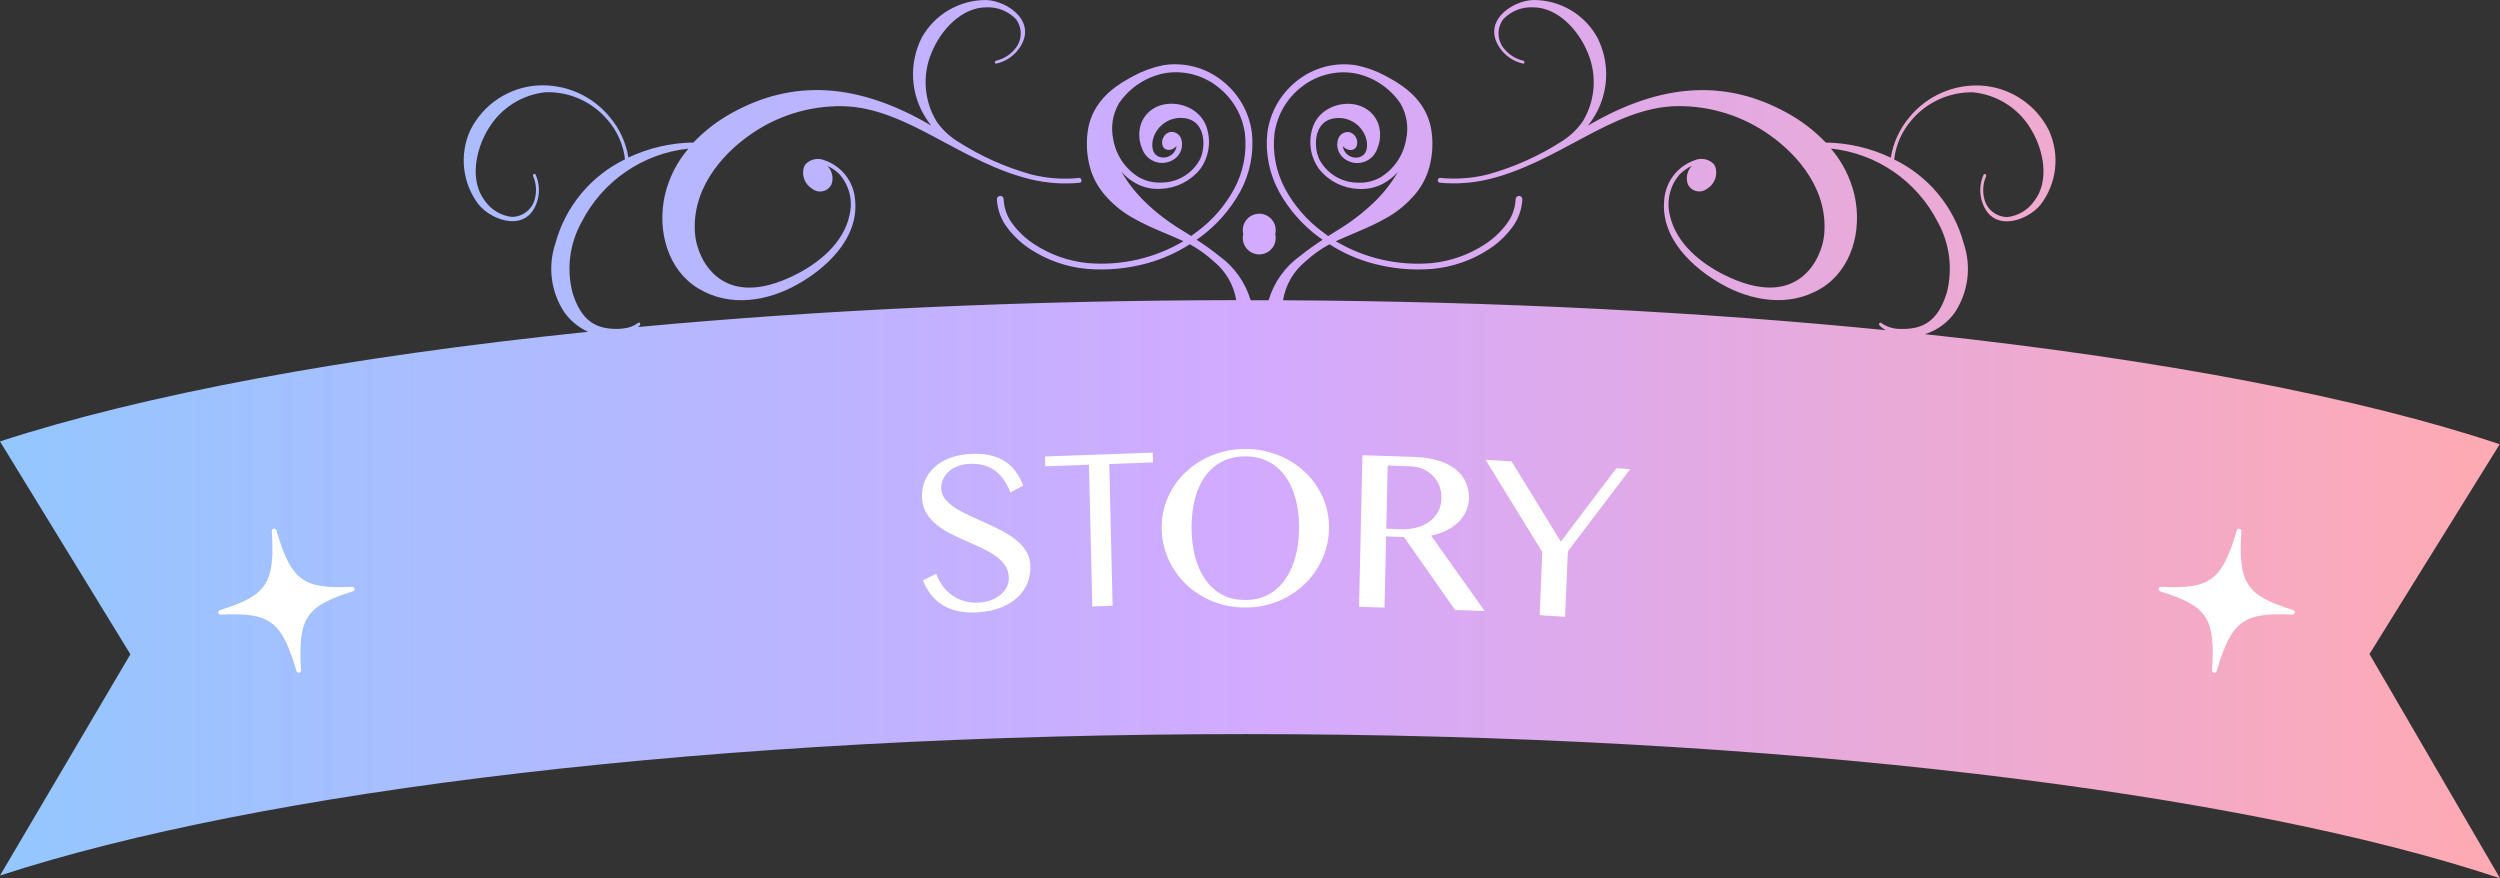 <svg width="427" height="150" viewBox="0 0 427 150" fill="none" xmlns="http://www.w3.org/2000/svg">
<rect x="0" y="0" width="427" height="150" fill="#333333" stroke="none"/>
<g clip-path="url(#clip0_1825_1230)">
<path d="M212.345 39.977C212.245 40.39 212.24 40.821 212.331 41.237C212.421 41.653 212.605 42.043 212.868 42.377C213.131 42.712 213.467 42.982 213.85 43.168C214.233 43.354 214.653 43.451 215.079 43.451C215.505 43.451 215.925 43.354 216.308 43.168C216.691 42.982 217.026 42.712 217.29 42.377C217.553 42.043 217.737 41.653 217.827 41.237C217.918 40.821 217.913 40.39 217.812 39.977C217.913 39.563 217.918 39.132 217.827 38.716C217.737 38.3 217.553 37.91 217.29 37.576C217.026 37.242 216.691 36.971 216.308 36.785C215.925 36.599 215.505 36.502 215.079 36.502C214.653 36.502 214.233 36.599 213.85 36.785C213.467 36.971 213.131 37.242 212.868 37.576C212.605 37.91 212.421 38.3 212.331 38.716C212.24 39.132 212.245 39.563 212.345 39.977ZM404.727 111.752L427 150.007C382.818 135.235 303.411 125.383 212.804 125.383C122.196 125.383 44.44 135.028 0 149.543L22.271 111.752L0 75.397C24.42 67.427 59.187 60.927 100.439 56.673C98.802 55.925 97.393 54.758 96.353 53.29C95.235 51.578 94.52 49.635 94.261 47.606C94.003 45.578 94.208 43.518 94.861 41.58C95.698 38.474 97.194 35.583 99.246 33.104C101.297 30.625 103.857 28.615 106.753 27.21C106.463 24.715 105.422 22.366 103.769 20.475C102.483 18.952 100.872 17.736 99.054 16.917C97.237 16.098 95.258 15.697 93.265 15.743C91.258 15.942 89.326 16.606 87.621 17.682C85.916 18.759 84.485 20.218 83.443 21.943C81.094 25.762 80.276 30.943 82.776 34.243C83.303 35.015 83.989 35.664 84.788 36.148C85.587 36.632 86.48 36.939 87.408 37.048C88.323 37.047 89.211 36.738 89.928 36.17C90.646 35.603 91.152 34.811 91.364 33.922C91.693 32.645 91.583 31.295 91.053 30.088C91.028 30.025 91.026 29.955 91.046 29.891C91.067 29.826 91.108 29.77 91.164 29.732C91.189 29.713 91.217 29.7 91.248 29.694C91.278 29.687 91.309 29.688 91.339 29.695C91.369 29.703 91.397 29.717 91.421 29.737C91.444 29.757 91.463 29.782 91.476 29.81C92.075 31.133 92.209 32.62 91.855 34.028C90.317 39.95 84.019 37.768 81.721 34.897C80.369 33.113 79.524 30.997 79.277 28.773C79.03 26.549 79.389 24.3 80.317 22.263C81.394 20.087 83.025 18.233 85.046 16.887C87.067 15.541 89.407 14.751 91.831 14.597C94.167 14.46 96.503 14.879 98.645 15.819C100.788 16.759 102.677 18.195 104.157 20.007C105.826 21.973 106.922 24.361 107.325 26.908C110.802 25.271 114.59 24.395 118.434 24.34C120.343 22.347 122.543 20.655 124.959 19.32C135.393 13.51 146.466 14.055 159.066 21.457C158.744 21.064 158.447 20.651 158.175 20.222C156.853 18.187 156.088 15.841 155.959 13.418C155.83 10.996 156.341 8.582 157.44 6.418C158.531 4.465 160.126 2.84 162.059 1.712C163.992 0.584 166.192 -0.005 168.431 0.007C172.098 0.118 177.617 3.87 173.787 8.645C172.864 9.769 171.589 10.55 170.168 10.86C170.138 10.867 170.107 10.866 170.078 10.859C170.048 10.852 170.02 10.838 169.997 10.819C169.973 10.8 169.954 10.776 169.942 10.748C169.929 10.721 169.922 10.69 169.923 10.66C169.919 10.592 169.939 10.524 169.98 10.47C170.021 10.415 170.08 10.376 170.146 10.36C171.427 10.064 172.57 9.345 173.392 8.32C173.98 7.62 174.314 6.743 174.34 5.829C174.367 4.916 174.084 4.021 173.537 3.288C172.895 2.611 172.114 2.078 171.249 1.727C170.383 1.375 169.452 1.214 168.519 1.252C164.366 1.218 160.721 4.968 159.054 9.132C158.293 10.998 157.977 13.016 158.131 15.025C158.286 17.035 158.906 18.98 159.944 20.708C160.894 22.087 162.118 23.254 163.541 24.137C167.45 26.657 171.719 28.571 176.201 29.813C178.853 30.476 181.6 30.672 184.319 30.392C184.421 30.393 184.519 30.433 184.593 30.503C184.667 30.573 184.712 30.668 184.719 30.77C184.73 30.819 184.73 30.869 184.72 30.919C184.71 30.968 184.691 31.014 184.663 31.056C184.635 31.097 184.599 31.133 184.557 31.16C184.515 31.187 184.468 31.206 184.419 31.215C181.628 31.484 178.811 31.289 176.083 30.637C170.393 29.278 165.138 26.362 159.848 23.523C154.726 20.773 149.414 18.19 143.779 18.135C138.126 18.078 132.601 19.816 128 23.1C123.133 26.528 117.878 32.628 118.759 40.377C119.182 44.062 123.093 53.357 135.896 46.91C139.634 45.03 144.049 41.673 145.103 36.727C145.396 35.52 145.396 34.26 145.102 33.053C144.807 31.846 144.227 30.728 143.41 29.792C142.803 29.184 142.094 28.687 141.316 28.322C141.719 28.73 141.998 29.244 142.122 29.804C142.247 30.364 142.21 30.948 142.018 31.488C141.876 31.782 141.668 32.04 141.412 32.243C141.155 32.445 140.856 32.587 140.537 32.658C140.218 32.729 139.887 32.726 139.569 32.651C139.251 32.576 138.954 32.43 138.7 32.223C138.081 31.849 137.608 31.274 137.359 30.594C137.11 29.914 137.1 29.169 137.332 28.483C137.365 28.405 137.42 28.338 137.453 28.26C137.453 28.248 137.475 28.227 137.475 28.215C137.539 28.118 137.61 28.025 137.687 27.937C138.109 27.546 138.636 27.287 139.204 27.19C139.771 27.093 140.355 27.163 140.883 27.392C142.308 27.888 143.556 28.79 144.474 29.987C145.393 31.183 145.941 32.623 146.051 34.127C146.741 40.917 140.818 45.948 136.363 48.487C131.185 51.437 124.704 52.583 119.225 49.243C114.104 46.127 112.155 39.437 113.58 33.243C114.271 30.343 115.642 27.649 117.582 25.385C113.743 25.792 110.066 27.15 106.883 29.334C103.701 31.519 101.113 34.462 99.354 37.897C97.293 41.582 96.733 45.919 97.788 50.007C99.28 54.782 101.73 56.297 105.749 56.173C106.006 56.152 106.261 56.128 106.518 56.095C107.414 56.014 108.27 55.687 108.99 55.148C109.013 55.129 109.04 55.115 109.068 55.107C109.097 55.098 109.127 55.096 109.156 55.1C109.186 55.105 109.214 55.115 109.239 55.131C109.264 55.147 109.286 55.168 109.302 55.193C109.343 55.254 109.362 55.327 109.356 55.399C109.349 55.472 109.319 55.54 109.269 55.593C109.166 55.688 109.058 55.777 108.945 55.86C140.134 52.943 174.721 51.307 211.147 51.263C210.724 48.696 209.388 46.367 207.384 44.707C206.123 43.544 204.723 42.542 203.216 41.723C200.945 43.176 198.467 44.275 195.867 44.985C192.55 45.883 189.103 46.203 185.678 45.932C182.222 45.619 178.896 44.465 175.99 42.57C174.52 41.616 173.223 40.419 172.155 39.03C171.022 37.61 170.363 35.87 170.273 34.055V34.033C170.271 33.881 170.33 33.735 170.437 33.626C170.543 33.518 170.688 33.456 170.841 33.454C170.993 33.453 171.139 33.512 171.248 33.618C171.356 33.724 171.418 33.87 171.42 34.022C171.487 35.608 172.057 37.131 173.045 38.373C174.032 39.667 175.232 40.783 176.593 41.673C179.344 43.493 182.497 44.612 185.78 44.935C191.489 45.424 197.208 44.117 202.137 41.195C199.486 39.96 196.468 38.913 193.634 37.298C191.93 36.365 190.391 35.158 189.079 33.725C187.654 32.228 186.634 30.393 186.117 28.392C185.572 26.259 185.488 24.035 185.871 21.868C186.08 20.78 186.46 19.732 186.997 18.763C187.519 17.837 188.167 16.986 188.922 16.237C189.62 15.542 190.389 14.922 191.217 14.388C191.596 14.122 191.99 13.877 192.397 13.653C192.82 13.43 193.187 13.185 193.599 12.975C195.186 12.121 196.889 11.503 198.654 11.142C200.42 10.857 202.226 10.943 203.957 11.393C205.688 11.844 207.306 12.649 208.709 13.758C211.537 15.948 213.379 19.171 213.831 22.718C214.184 26.205 213.474 29.716 211.794 32.792C210.117 35.809 207.812 38.432 205.035 40.483C204.823 40.65 204.601 40.807 204.378 40.952C205.704 41.799 206.984 42.717 208.212 43.702C210.805 45.559 212.704 48.226 213.613 51.282H216.675C217.58 48.225 219.481 45.559 222.075 43.707C223.305 42.725 224.585 41.807 225.91 40.957C225.687 40.8 225.477 40.645 225.253 40.488C222.473 38.441 220.167 35.817 218.494 32.797C216.808 29.724 216.097 26.21 216.457 22.723C216.914 19.178 218.755 15.957 221.579 13.763C222.982 12.655 224.6 11.85 226.331 11.4C228.062 10.949 229.868 10.863 231.634 11.147C233.4 11.503 235.104 12.121 236.689 12.98C237.1 13.192 237.469 13.425 237.891 13.658C238.297 13.882 238.691 14.127 239.071 14.393C239.894 14.934 240.662 15.553 241.365 16.242C242.117 16.994 242.765 17.844 243.291 18.768C243.823 19.74 244.203 20.787 244.416 21.873C244.805 24.04 244.721 26.265 244.171 28.397C243.659 30.399 242.638 32.236 241.209 33.73C239.9 35.166 238.36 36.374 236.654 37.303C233.819 38.917 230.797 39.97 228.151 41.2C233.08 44.122 238.799 45.429 244.508 44.94C247.794 44.617 250.95 43.496 253.703 41.673C255.06 40.777 256.257 39.659 257.244 38.367C258.225 37.127 258.794 35.612 258.87 34.033C258.87 33.88 258.932 33.734 259.04 33.625C259.148 33.517 259.295 33.456 259.448 33.455C259.523 33.456 259.598 33.471 259.667 33.5C259.737 33.529 259.8 33.572 259.853 33.626C259.906 33.68 259.947 33.743 259.975 33.813C260.003 33.883 260.017 33.958 260.017 34.033V34.055C259.926 35.87 259.268 37.61 258.134 39.03C257.069 40.422 255.772 41.619 254.3 42.57C251.394 44.467 248.067 45.621 244.611 45.932C241.186 46.203 237.74 45.883 234.423 44.985C231.822 44.278 229.343 43.178 227.074 41.723C225.566 42.541 224.166 43.543 222.906 44.707C220.897 46.373 219.56 48.71 219.143 51.285C255.967 51.475 290.82 53.285 322.076 56.395C321.691 56.183 321.339 55.917 321.029 55.605C320.981 55.551 320.951 55.483 320.945 55.411C320.939 55.338 320.957 55.266 320.996 55.205C321.012 55.18 321.033 55.158 321.058 55.142C321.083 55.126 321.112 55.116 321.141 55.111C321.171 55.107 321.201 55.109 321.23 55.118C321.258 55.126 321.285 55.141 321.307 55.16C322.19 55.791 323.241 56.143 324.325 56.173C328.478 56.352 330.984 54.872 332.51 50.007C333.564 45.916 333.006 41.576 330.951 37.885C329.194 34.448 326.607 31.504 323.424 29.319C320.241 27.134 316.563 25.778 312.723 25.373C314.662 27.638 316.034 30.332 316.724 33.232C318.15 39.432 316.201 46.122 311.079 49.232C305.6 52.565 299.12 51.425 293.941 48.475C289.487 45.937 283.563 40.905 284.253 34.115C284.365 32.611 284.914 31.173 285.832 29.977C286.75 28.78 287.998 27.878 289.422 27.38C289.95 27.152 290.533 27.081 291.101 27.178C291.668 27.275 292.195 27.534 292.618 27.925C292.694 28.013 292.765 28.106 292.829 28.203C292.829 28.215 292.851 28.237 292.851 28.248C292.898 28.319 292.939 28.394 292.973 28.472C293.202 29.158 293.191 29.902 292.942 30.581C292.693 31.261 292.221 31.836 291.602 32.212C291.349 32.418 291.052 32.564 290.734 32.639C290.416 32.715 290.085 32.717 289.766 32.646C289.447 32.576 289.148 32.434 288.891 32.231C288.635 32.029 288.427 31.771 288.285 31.477C288.092 30.936 288.056 30.353 288.18 29.793C288.305 29.233 288.584 28.719 288.986 28.31C288.213 28.683 287.506 29.18 286.892 29.78C286.076 30.716 285.496 31.835 285.201 33.041C284.907 34.248 284.906 35.508 285.2 36.715C286.257 41.668 290.679 45.03 294.398 46.9C307.193 53.345 311.112 44.04 311.536 40.367C312.416 32.62 307.159 26.52 302.294 23.09C297.694 19.806 292.168 18.068 286.516 18.125C280.882 18.18 275.58 20.763 270.447 23.513C265.158 26.347 259.902 29.268 254.211 30.627C251.483 31.273 248.667 31.469 245.875 31.205C245.779 31.177 245.696 31.116 245.641 31.033C245.586 30.95 245.562 30.85 245.574 30.751C245.586 30.652 245.633 30.56 245.707 30.492C245.78 30.425 245.875 30.386 245.975 30.382C248.694 30.656 251.44 30.46 254.093 29.803C258.576 28.564 262.846 26.654 266.757 24.137C268.18 23.254 269.404 22.087 270.353 20.708C271.394 18.982 272.017 17.035 272.171 15.025C272.326 13.015 272.008 10.997 271.244 9.132C269.577 4.965 265.922 1.217 261.779 1.25C260.844 1.21 259.911 1.371 259.044 1.722C258.177 2.074 257.396 2.608 256.754 3.288C256.207 4.021 255.924 4.916 255.951 5.829C255.977 6.743 256.311 7.62 256.899 8.32C257.723 9.345 258.868 10.063 260.15 10.357C260.218 10.371 260.278 10.409 260.319 10.464C260.36 10.52 260.379 10.588 260.373 10.657C260.375 10.687 260.369 10.718 260.357 10.746C260.344 10.774 260.325 10.799 260.301 10.819C260.277 10.838 260.249 10.851 260.219 10.858C260.189 10.865 260.158 10.864 260.128 10.857C258.708 10.544 257.434 9.764 256.509 8.642C252.674 3.867 258.189 0.115 261.866 0.003C264.104 -0.015 266.305 0.572 268.236 1.703C270.167 2.834 271.756 4.466 272.834 6.427C273.933 8.59 274.444 11.004 274.315 13.427C274.186 15.85 273.422 18.196 272.099 20.23C271.832 20.662 271.534 21.075 271.209 21.465C283.803 14.063 294.883 13.517 305.315 19.328C307.734 20.659 309.934 22.352 311.841 24.348C315.687 24.401 319.477 25.282 322.953 26.93C323.36 24.384 324.456 21.998 326.121 20.028C327.602 18.217 329.491 16.783 331.634 15.843C333.777 14.902 336.112 14.483 338.448 14.62C340.871 14.779 343.209 15.571 345.23 16.916C347.25 18.261 348.882 20.113 349.962 22.287C350.892 24.323 351.253 26.573 351.006 28.797C350.759 31.022 349.913 33.138 348.558 34.92C346.276 37.803 339.962 39.973 338.425 34.052C338.071 32.643 338.204 31.156 338.803 29.833C338.816 29.805 338.835 29.78 338.859 29.76C338.882 29.741 338.91 29.726 338.94 29.719C338.97 29.711 339.002 29.711 339.032 29.717C339.062 29.723 339.091 29.736 339.115 29.755C339.171 29.793 339.213 29.849 339.233 29.914C339.253 29.979 339.251 30.048 339.227 30.112C338.696 31.318 338.586 32.668 338.915 33.945C339.126 34.835 339.631 35.628 340.348 36.195C341.066 36.763 341.953 37.072 342.868 37.073C343.796 36.964 344.689 36.657 345.488 36.173C346.287 35.69 346.973 35.04 347.5 34.268C350.001 30.962 349.182 25.787 346.833 21.968C345.792 20.242 344.362 18.782 342.656 17.706C340.951 16.629 339.018 15.966 337.011 15.768C335.019 15.73 333.043 16.134 331.227 16.952C329.41 17.771 327.798 18.983 326.508 20.5C324.852 22.39 323.811 24.739 323.523 27.235C326.421 28.637 328.983 30.645 331.035 33.125C333.087 35.605 334.581 38.497 335.416 41.605C336.068 43.543 336.273 45.603 336.015 47.631C335.756 49.66 335.041 51.603 333.923 53.315C332.672 55.108 330.858 56.432 328.768 57.077C369.189 61.41 403.174 67.93 426.947 75.878L404.674 111.763L404.727 111.752ZM226.867 40.312C228.102 39.532 229.35 38.798 230.52 37.978C231.884 37.021 233.179 35.969 234.395 34.828C236.112 33.236 237.583 31.398 238.759 29.373C238.069 30.15 237.252 30.805 236.344 31.31C235.004 32.043 233.481 32.375 231.957 32.267C230.682 32.21 229.432 31.884 228.292 31.31C227.152 30.735 226.147 29.925 225.343 28.933C224.577 27.896 224.077 26.687 223.889 25.412C223.7 24.136 223.829 22.834 224.263 21.62C225.93 16.945 233.461 16.143 235.398 21.097C235.879 22.504 235.819 24.039 235.232 25.405C235.04 25.961 234.716 26.462 234.288 26.865C233.859 27.268 233.339 27.56 232.772 27.717C232.206 27.873 231.609 27.89 231.034 27.764C230.46 27.639 229.924 27.375 229.475 26.997C229.016 26.61 228.682 26.095 228.518 25.518C228.353 24.941 228.365 24.327 228.551 23.757C228.68 23.354 228.951 23.012 229.314 22.795C229.676 22.578 230.106 22.5 230.522 22.577C230.759 22.652 230.978 22.773 231.167 22.934C231.356 23.096 231.511 23.293 231.622 23.515C231.733 23.738 231.798 23.98 231.814 24.227C231.83 24.475 231.796 24.724 231.714 24.958C231.245 25.993 229.931 25.693 229.353 24.947C229.393 25.274 229.504 25.589 229.679 25.868C229.855 26.148 230.089 26.385 230.367 26.564C230.644 26.742 230.958 26.858 231.285 26.901C231.612 26.945 231.944 26.916 232.259 26.817C233.506 26.393 233.628 25.047 233.406 23.933C233.261 23.303 232.992 22.707 232.614 22.182C232.237 21.657 231.758 21.211 231.207 20.873C230.656 20.534 230.042 20.308 229.403 20.209C228.763 20.109 228.11 20.138 227.482 20.293C224.52 21.005 224.276 24.847 225.315 27.173C225.949 28.395 226.908 29.418 228.087 30.129C229.266 30.84 230.619 31.212 231.995 31.203C233.312 31.254 234.618 30.942 235.77 30.302C236.912 29.606 237.892 28.676 238.647 27.572C239.402 26.469 239.913 25.218 240.147 23.902C240.632 21.774 240.29 19.542 239.19 17.657C237.372 14.99 234.579 13.144 231.412 12.517C229.837 12.249 228.224 12.311 226.675 12.698C225.125 13.085 223.673 13.789 222.409 14.765C219.826 16.723 218.124 19.625 217.676 22.835C217.315 26.082 217.948 29.362 219.491 32.242C221.06 35.14 223.25 37.656 225.905 39.61C226.217 39.855 226.54 40.088 226.862 40.322L226.867 40.312ZM203.449 40.312C203.773 40.078 204.094 39.843 204.406 39.6C207.064 37.649 209.254 35.133 210.82 32.232C212.364 29.352 212.997 26.072 212.636 22.825C212.191 19.614 210.489 16.711 207.904 14.753C206.641 13.775 205.189 13.07 203.639 12.683C202.089 12.297 200.475 12.236 198.901 12.507C195.733 13.13 192.937 14.973 191.117 17.638C190.022 19.525 189.68 21.756 190.16 23.883C190.393 25.199 190.905 26.451 191.659 27.554C192.414 28.657 193.394 29.588 194.536 30.283C195.688 30.924 196.994 31.235 198.311 31.185C199.687 31.192 201.039 30.819 202.217 30.108C203.396 29.398 204.356 28.376 204.991 27.155C206.027 24.84 205.782 21 202.824 20.275C202.196 20.121 201.543 20.093 200.904 20.193C200.265 20.293 199.652 20.519 199.101 20.858C198.55 21.197 198.072 21.641 197.694 22.166C197.316 22.691 197.046 23.285 196.9 23.915C196.677 25.028 196.788 26.375 198.047 26.798C198.362 26.899 198.695 26.929 199.022 26.886C199.35 26.842 199.664 26.727 199.941 26.549C200.219 26.37 200.454 26.132 200.629 25.852C200.804 25.572 200.915 25.256 200.953 24.928C200.375 25.673 199.061 25.975 198.592 24.94C198.509 24.706 198.474 24.457 198.489 24.209C198.504 23.96 198.57 23.718 198.681 23.495C198.792 23.273 198.948 23.075 199.137 22.914C199.327 22.753 199.547 22.632 199.785 22.558C200.201 22.48 200.631 22.556 200.994 22.774C201.357 22.991 201.628 23.335 201.755 23.738C201.935 24.309 201.944 24.921 201.78 25.497C201.615 26.073 201.286 26.588 200.832 26.978C200.381 27.356 199.846 27.619 199.272 27.744C198.697 27.869 198.101 27.853 197.534 27.696C196.968 27.539 196.448 27.247 196.019 26.845C195.591 26.443 195.266 25.942 195.075 25.387C194.487 24.021 194.428 22.485 194.908 21.078C196.845 16.125 204.373 16.937 206.043 21.602C206.475 22.816 206.602 24.118 206.413 25.393C206.225 26.668 205.727 27.877 204.963 28.915C204.158 29.906 203.153 30.715 202.013 31.29C200.873 31.864 199.624 32.191 198.349 32.248C196.825 32.362 195.301 32.03 193.963 31.292C193.054 30.786 192.238 30.132 191.547 29.355C192.726 31.378 194.197 33.215 195.912 34.81C197.122 35.956 198.417 37.009 199.786 37.96C200.953 38.783 202.202 39.518 203.439 40.293L203.449 40.312Z" fill="url(#paint0_linear_1825_1230)"/>
<path d="M369.107 100.232C377.525 100.622 379.496 99.185 382.047 90.58C382.074 90.487 382.135 90.406 382.218 90.354C382.301 90.303 382.4 90.283 382.496 90.3C382.592 90.316 382.679 90.367 382.74 90.444C382.801 90.52 382.832 90.616 382.827 90.713C382.27 99.663 383.64 101.689 391.68 104.205C391.774 104.231 391.855 104.291 391.907 104.373C391.96 104.455 391.979 104.554 391.963 104.65C391.946 104.746 391.894 104.832 391.817 104.892C391.74 104.952 391.644 104.981 391.546 104.974C383.129 104.584 381.158 106.02 378.607 114.625C378.58 114.719 378.519 114.799 378.436 114.851C378.353 114.903 378.254 114.922 378.158 114.906C378.061 114.889 377.974 114.838 377.913 114.762C377.852 114.685 377.822 114.589 377.827 114.492C378.384 105.542 377.013 103.517 368.974 101C368.88 100.975 368.799 100.915 368.746 100.832C368.694 100.75 368.674 100.651 368.691 100.555C368.708 100.459 368.759 100.373 368.836 100.313C368.913 100.253 369.01 100.224 369.107 100.232ZM60.141 100.232C51.723 100.622 49.752 99.185 47.201 90.58C47.174 90.487 47.113 90.406 47.03 90.354C46.947 90.303 46.848 90.283 46.752 90.3C46.655 90.316 46.568 90.367 46.508 90.444C46.447 90.52 46.416 90.616 46.421 90.713C46.978 99.663 45.607 101.689 37.568 104.205C37.474 104.231 37.393 104.291 37.34 104.373C37.288 104.455 37.268 104.554 37.285 104.65C37.302 104.746 37.354 104.832 37.431 104.892C37.508 104.952 37.604 104.981 37.701 104.974C46.119 104.584 48.09 106.02 50.641 114.625C50.668 114.719 50.729 114.799 50.812 114.851C50.895 114.903 50.994 114.922 51.09 114.906C51.186 114.889 51.273 114.838 51.334 114.762C51.395 114.685 51.426 114.589 51.421 114.492C50.864 105.542 52.234 103.517 60.274 101C60.368 100.975 60.449 100.915 60.501 100.832C60.554 100.75 60.573 100.651 60.557 100.555C60.54 100.459 60.488 100.373 60.411 100.313C60.334 100.253 60.238 100.224 60.141 100.232Z" fill="white"/>
<path d="M167.269 102.925C167.906 102.883 168.533 102.757 169.149 102.548C169.765 102.325 170.313 102.028 170.792 101.658C171.271 101.274 171.649 100.825 171.927 100.312C172.204 99.785 172.328 99.19 172.299 98.526C172.265 97.733 172.027 97.044 171.585 96.46C171.155 95.862 170.598 95.331 169.913 94.867C169.228 94.39 168.447 93.952 167.569 93.553C166.705 93.153 165.821 92.754 164.918 92.356C164.014 91.959 163.123 91.541 162.244 91.103C161.378 90.651 160.6 90.141 159.911 89.573C159.221 88.992 158.652 88.338 158.204 87.61C157.768 86.869 157.528 86.004 157.486 85.016C157.443 84.027 157.586 83.099 157.913 82.229C158.254 81.359 158.768 80.595 159.457 79.937C160.145 79.266 161.001 78.721 162.025 78.302C163.063 77.882 164.257 77.627 165.609 77.539C166.831 77.459 167.928 77.518 168.901 77.715C169.874 77.912 170.735 78.241 171.485 78.701C172.234 79.16 172.878 79.744 173.417 80.453C173.956 81.161 174.402 81.993 174.756 82.948L172.578 84.108C172.284 83.331 171.921 82.631 171.49 82.007C171.059 81.37 170.553 80.835 169.974 80.404C169.395 79.972 168.73 79.657 167.979 79.458C167.24 79.246 166.409 79.169 165.486 79.23C164.668 79.283 163.958 79.447 163.357 79.721C162.756 79.982 162.255 80.315 161.856 80.719C161.469 81.11 161.181 81.546 160.993 82.028C160.818 82.496 160.741 82.971 160.761 83.452C160.79 84.128 161.025 84.739 161.466 85.284C161.906 85.816 162.481 86.313 163.192 86.776C163.902 87.225 164.702 87.655 165.593 88.067C166.497 88.477 167.414 88.893 168.345 89.315C169.275 89.737 170.187 90.179 171.08 90.643C171.986 91.105 172.797 91.626 173.513 92.206C174.228 92.772 174.809 93.412 175.257 94.126C175.704 94.828 175.948 95.633 175.987 96.544C176.031 97.572 175.878 98.553 175.527 99.489C175.176 100.412 174.625 101.237 173.874 101.965C173.123 102.679 172.178 103.269 171.038 103.735C169.898 104.201 168.561 104.484 167.028 104.584C165.78 104.666 164.663 104.602 163.677 104.392C162.69 104.183 161.809 103.843 161.033 103.372C160.27 102.9 159.606 102.311 159.041 101.604C158.475 100.884 158.003 100.054 157.624 99.114L159.902 98.006C160.212 98.834 160.608 99.564 161.092 100.198C161.588 100.831 162.152 101.362 162.783 101.79C163.413 102.205 164.104 102.512 164.855 102.711C165.62 102.909 166.424 102.98 167.269 102.925Z" fill="white"/>
<path d="M196.897 77.305L196.936 78.984L189.466 79.251L190.035 103.46L186.564 103.584L185.995 79.374L178.525 79.641L178.485 77.962L196.897 77.305Z" fill="white"/>
<path d="M212.71 103.766C210.705 103.768 208.829 103.411 207.083 102.697C205.351 101.983 203.839 101.008 202.549 99.772C201.272 98.523 200.262 97.073 199.519 95.42C198.788 93.754 198.422 91.977 198.421 90.089C198.421 88.853 198.583 87.661 198.907 86.515C199.245 85.369 199.72 84.301 200.332 83.311C200.943 82.321 201.678 81.422 202.538 80.614C203.41 79.793 204.373 79.095 205.428 78.522C206.482 77.935 207.621 77.484 208.845 77.171C210.069 76.844 211.352 76.68 212.694 76.679C214.035 76.678 215.318 76.84 216.542 77.164C217.767 77.475 218.907 77.923 219.962 78.508C221.03 79.08 221.995 79.776 222.855 80.595C223.715 81.401 224.451 82.299 225.064 83.288C225.69 84.277 226.166 85.344 226.492 86.49C226.831 87.635 227.001 88.826 227.002 90.063C227.003 91.313 226.834 92.524 226.496 93.696C226.171 94.855 225.697 95.942 225.072 96.958C224.461 97.974 223.725 98.9 222.866 99.734C222.007 100.568 221.044 101.285 219.976 101.884C218.922 102.484 217.782 102.948 216.558 103.274C215.334 103.601 214.052 103.765 212.71 103.766ZM212.709 102.477C214.194 102.476 215.503 102.168 216.636 101.556C217.781 100.93 218.744 100.063 219.525 98.956C220.306 97.848 220.891 96.539 221.281 95.028C221.684 93.518 221.885 91.864 221.884 90.068C221.883 88.284 221.68 86.65 221.275 85.166C220.883 83.683 220.297 82.407 219.514 81.34C218.732 80.26 217.768 79.428 216.622 78.843C215.488 78.245 214.179 77.947 212.694 77.948C211.184 77.95 209.855 78.251 208.71 78.851C207.577 79.438 206.62 80.272 205.839 81.353C205.072 82.421 204.493 83.698 204.103 85.182C203.713 86.667 203.519 88.301 203.52 90.085C203.521 91.881 203.718 93.534 204.109 95.044C204.501 96.554 205.081 97.862 205.85 98.968C206.632 100.074 207.59 100.939 208.724 101.563C209.87 102.174 211.199 102.478 212.709 102.477Z" fill="white"/>
<path d="M232.701 77.745L241.682 78.049C243.231 78.101 244.588 78.317 245.752 78.695C246.916 79.059 247.882 79.555 248.65 80.18C249.417 80.805 249.987 81.541 250.359 82.387C250.744 83.221 250.926 84.126 250.904 85.102C250.886 85.909 250.713 86.658 250.385 87.351C250.07 88.043 249.626 88.667 249.054 89.22C248.495 89.762 247.82 90.227 247.03 90.617C246.24 90.995 245.374 91.284 244.431 91.487L253.582 104.36L248.525 104.189L239.795 91.721L236.749 91.618L236.478 103.781L232.124 103.634L232.701 77.745ZM236.778 90.31L239.297 90.395C240.273 90.428 241.174 90.328 242 90.096C242.839 89.863 243.563 89.523 244.172 89.075C244.795 88.614 245.283 88.051 245.636 87.385C245.99 86.72 246.176 85.964 246.195 85.118C246.212 84.337 246.091 83.617 245.833 82.957C245.587 82.297 245.222 81.731 244.737 81.259C244.266 80.774 243.695 80.39 243.024 80.107C242.366 79.824 241.64 79.669 240.846 79.642L237.019 79.513L236.778 90.31Z" fill="white"/>
<path d="M258.18 78.817L266.591 92.506L276.077 79.97L278.436 80.122L267.792 94.168L267.317 105.348L262.969 105.068L263.427 94.298L253.735 78.53L258.18 78.817Z" fill="white"/>
</g>
<defs>
<linearGradient id="paint0_linear_1825_1230" x1="0" y1="75.005" x2="427" y2="75.005" gradientUnits="userSpaceOnUse">
<stop stop-color="#94C7FF"/>
<stop offset="0.5" stop-color="#D2AAFF"/>
<stop offset="1" stop-color="#FFAAB3"/>
</linearGradient>
<clipPath id="clip0_1825_1230">
<rect width="427" height="150" fill="white"/>
</clipPath>
</defs>
</svg>
